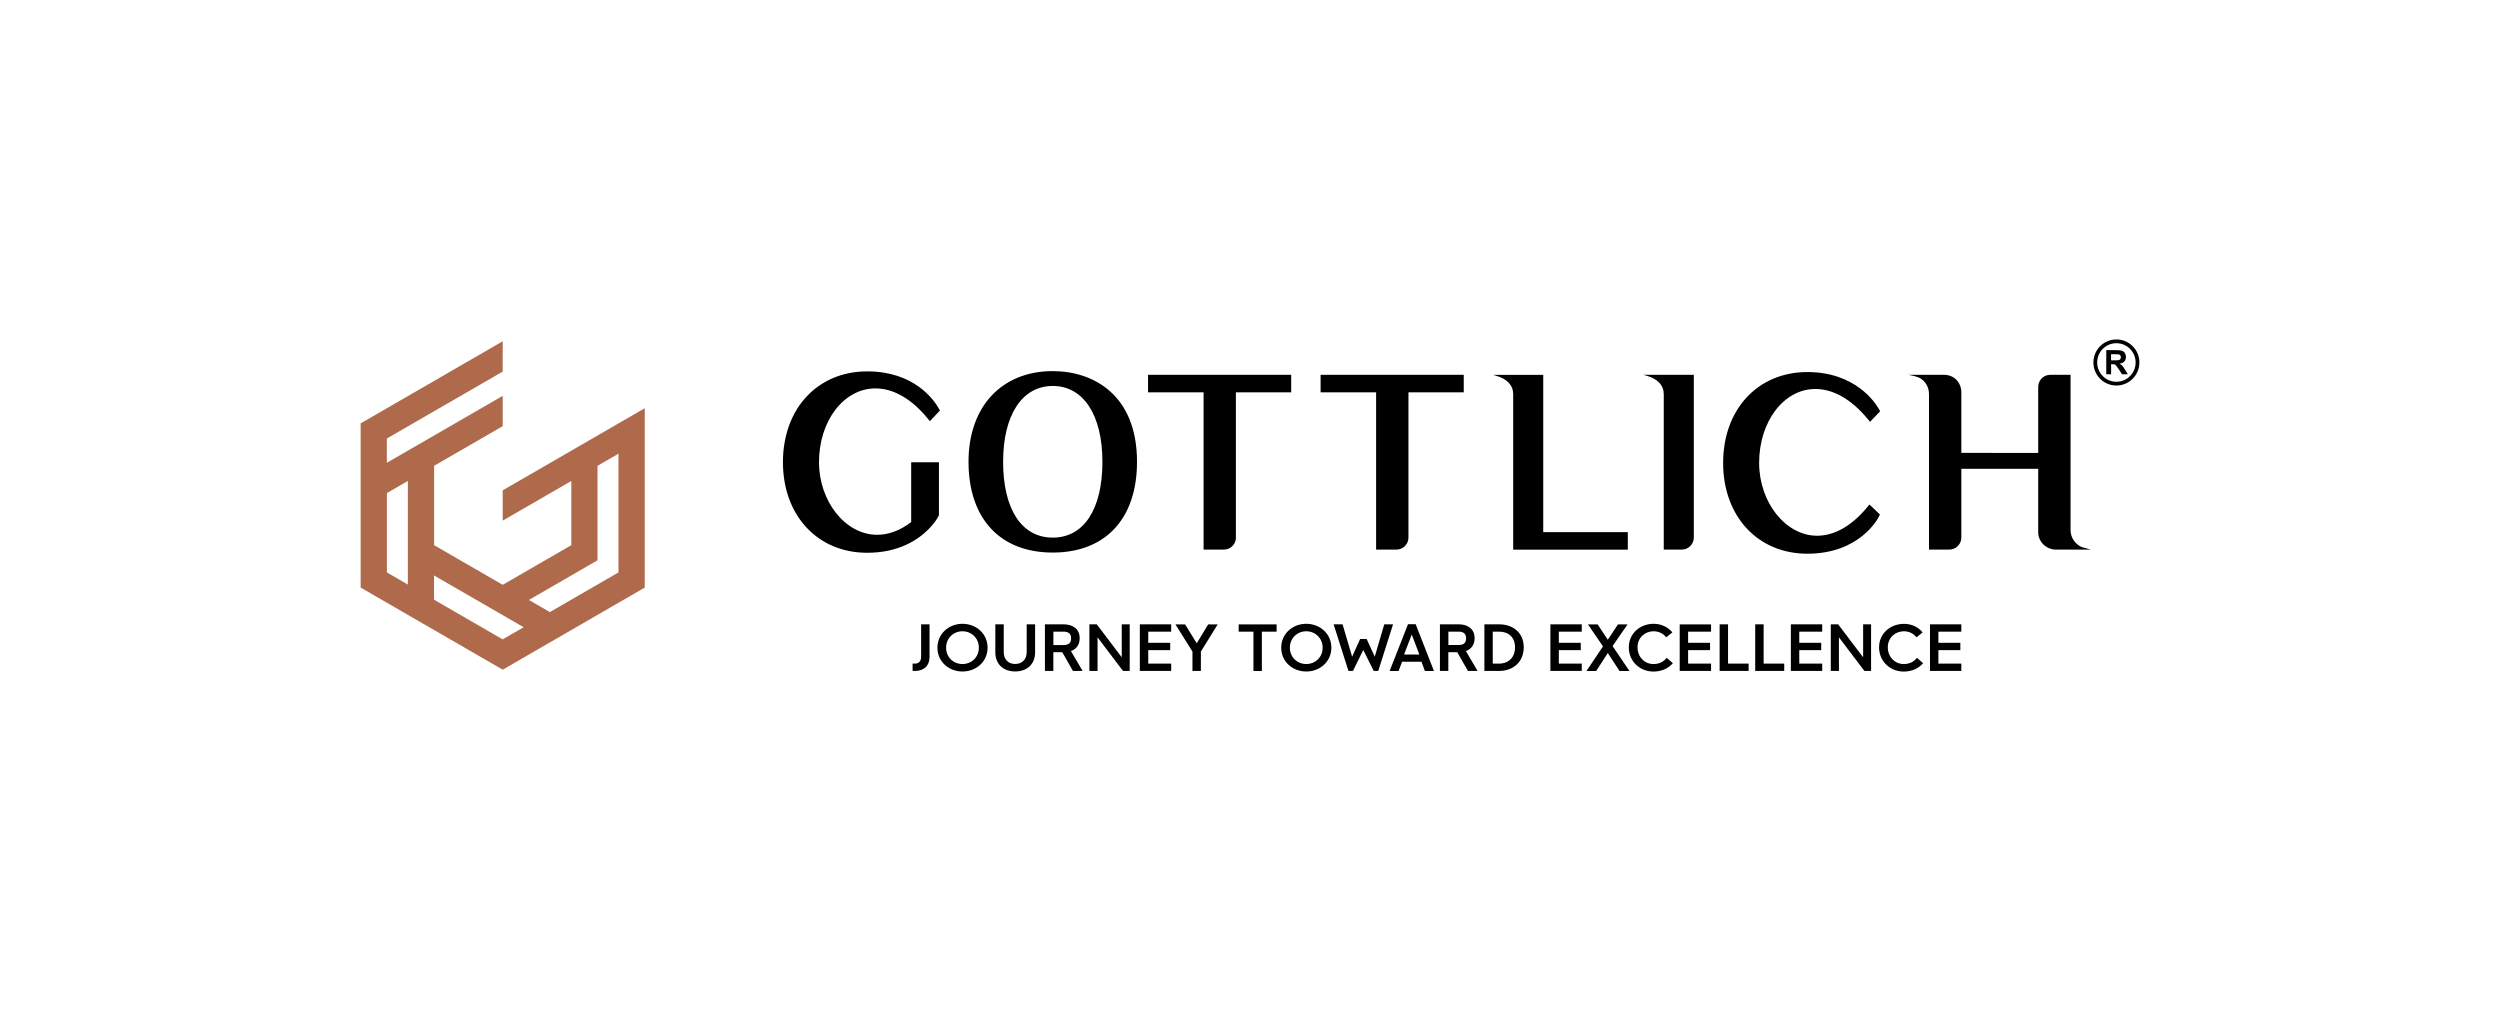 <?xml version="1.0" encoding="UTF-8"?>
<!-- Generator: Adobe Illustrator 27.0.0, SVG Export Plug-In . SVG Version: 6.00 Build 0)  -->
<svg xmlns="http://www.w3.org/2000/svg" xmlns:xlink="http://www.w3.org/1999/xlink" version="1.1" id="Layer_1" x="0px" y="0px" viewBox="0 0 478.36 193.44" style="enable-background:new 0 0 478.36 193.44;" xml:space="preserve">
<style type="text/css">
	.st0{fill-rule:evenodd;clip-rule:evenodd;fill:#AF6A4C;}
	.st1{fill-rule:evenodd;clip-rule:evenodd;}
</style>
<g>
	<path class="st0" d="M69.01,112.43V81.01L96.19,65.3v5.8L74.02,83.91v4.64l13.71-7.92l8.46-4.89v5.8l-13.13,7.59v15.18l13.13,7.59   l13.13-7.59V92.03l-13.13,7.59v-5.8l5.3-3.06l21.88-12.65v34.32l-27.18,15.71L69.01,112.43z M78.04,92.03l-4.01,2.32v15.18   l4.01,2.32V92.03z M105.21,117.12l13.13-7.59V86.81l-4.01,2.32v18.08l-13.13,7.59L105.21,117.12z M96.19,117.7l-0.68-0.39   l-11.22-6.48l-1.24-0.72v4.64l13.13,7.59l4.01-2.32L96.19,117.7z"></path>
	<path class="st1" d="M404.96,73.77c-2.43,0-4.4-1.97-4.4-4.41c0-2.43,1.97-4.41,4.4-4.41c2.43,0,4.4,1.97,4.4,4.41   C409.36,71.79,407.39,73.77,404.96,73.77z M404.96,65.67c-2.03,0-3.68,1.65-3.68,3.69c0,2.04,1.65,3.69,3.68,3.69   c2.03,0,3.68-1.65,3.68-3.69C408.64,67.32,406.99,65.67,404.96,65.67z M405.57,69.58c0.2,0.12,0.37,0.25,0.5,0.39   c0.13,0.14,0.31,0.39,0.53,0.75l0.56,0.9h-1.11l-0.67-1.01c-0.24-0.36-0.4-0.58-0.49-0.68c-0.09-0.09-0.18-0.16-0.28-0.19   c-0.1-0.03-0.26-0.05-0.47-0.05h-0.19v1.93h-0.93V67h1.96c0.49,0,0.85,0.04,1.07,0.12c0.22,0.08,0.4,0.23,0.54,0.44   c0.13,0.21,0.2,0.45,0.2,0.73c0,0.35-0.1,0.63-0.3,0.86C406.28,69.38,405.97,69.52,405.57,69.58z M405.7,67.98   c-0.08-0.1-0.2-0.16-0.35-0.18c-0.08-0.01-0.3-0.02-0.68-0.02h-0.73v1.17h0.69c0.45,0,0.72-0.02,0.83-0.06   c0.11-0.04,0.2-0.1,0.26-0.2c0.06-0.09,0.09-0.21,0.09-0.35C405.83,68.2,405.78,68.08,405.7,67.98z M390,101.84V89.7h-14.71v13.16   c0,1.27-1.03,2.3-2.3,2.3h-3.89V75.37c0-1.53-0.97-2.88-2.38-3.29h-0.07l-0.15-0.07l-1.29-0.29h6.77c0.92,0,1.76,0.34,2.37,0.95   c0.62,0.68,0.94,1.51,0.94,2.37v11.62H390V74.02c0-1.27,1.03-2.3,2.3-2.3h3.89v29.72c0,1.51,1,2.88,2.43,3.34h0.08l1.38,0.38h-6.85   C391.4,105.05,390,103.59,390,101.84z M367.89,121l-1.18,0.95c-0.58-0.73-1.4-1.16-2.44-1.16c-1.65,0.02-3.05,1.24-3.05,3.06   c0,1.82,1.32,3.21,3.05,3.21c1.06,0,1.92-0.4,2.53-1.19l1.18,1.03c-0.89,1.03-2.2,1.6-3.71,1.6c-2.61,0-4.72-1.95-4.72-4.64   c0-2.68,2.19-4.47,4.72-4.49C365.79,119.36,367.01,119.97,367.89,121z M357.33,80.12c-3.09-3.72-6.54-5.69-9.97-5.69   c-6.03,0-10.76,6.21-10.76,14.14c0,7.56,5.08,13.94,11.09,13.94c3.31,0,6.61-1.87,9.55-5.41l0.47-0.57l2,1.92l-0.23,0.46   c-0.14,0.29-3.63,7.04-13.65,7.04c-9.49,0-16.12-7.15-16.12-17.38c0-10.23,6.63-17.38,16.12-17.38c9.19,0,13,5.87,13.67,7.05   l0.26,0.45l-1.94,2.02L357.33,80.12z M330.65,126.98h3.94v1.4h-5.55v-8.92h1.61V126.98z M321.4,119.47h6v1.4h-4.39V123h4.2v1.4   h-4.2v2.58h4.39v1.4h-6V119.47z M321.8,105.16h-3.45V75.44c0-1.73-1.17-2.97-3.38-3.58l-0.51-0.14h9.64v31.14   C324.1,104.13,323.07,105.16,321.8,105.16z M316.38,119.36c1.52,0,2.74,0.61,3.62,1.64l-1.18,0.95c-0.58-0.73-1.4-1.16-2.44-1.16   c-1.65,0.02-3.05,1.24-3.05,3.06c0,1.82,1.32,3.21,3.05,3.21c1.06,0,1.92-0.4,2.53-1.19l1.18,1.03c-0.89,1.03-2.2,1.6-3.71,1.6   c-2.6,0-4.72-1.95-4.72-4.64C311.67,121.17,313.85,119.38,316.38,119.36z M289.54,75.45c0-1.74-1.16-2.97-3.35-3.58l-0.5-0.14h9.6   v30.09h16.18v3.35h-21.93V75.45z M291.56,123.86c0,2.76-1.98,4.52-4.73,4.52h-2.8v-8.92h2.81   C289.59,119.47,291.56,121.12,291.56,123.86z M285.63,126.98h1.19c1.88,0,3.07-1.22,3.07-3.12c0-1.88-1.18-3-3.05-3h-1.21V126.98z    M280.88,128.38l-2.04-3.58h-1.71v3.58h-1.61v-8.92h3.59c1.62,0,3.05,0.78,3.05,2.67c0,1.36-0.76,2.12-1.67,2.45l2.23,3.8H280.88z    M280.53,122.13c0-0.92-0.54-1.27-1.47-1.27h-1.92v2.56h1.83C279.99,123.43,280.53,123.1,280.53,122.13z M269.5,102.86   c0,1.27-1.03,2.3-2.3,2.3h-3.89V75.07h-10.62v-3.35h27.39v3.35H269.5V102.86z M249.94,128.49c-2.6,0-4.79-1.88-4.79-4.55   c0-2.68,2.19-4.58,4.79-4.58c2.62,0,4.81,1.89,4.81,4.58C254.74,126.61,252.56,128.49,249.94,128.49z M249.94,120.79   c-1.73,0-3.13,1.33-3.13,3.15c0,1.8,1.4,3.12,3.13,3.12c1.74,0,3.14-1.31,3.14-3.12C253.08,122.12,251.68,120.79,249.94,120.79z    M236.49,102.86c0,1.27-1.03,2.3-2.3,2.3h-3.89V75.07h-10.63v-3.35h27.39v3.35h-10.58V102.86z M224.1,120.87h-4.39V123h4.2v1.4   h-4.2v2.58h4.39v1.4h-6v-8.92h6V120.87z M201.44,105.73c-10.09,0-16.12-6.5-16.12-17.38c0-10.53,6.33-17.34,16.12-17.34   c7.79,0,16.12,4.56,16.12,17.34C217.57,99.23,211.54,105.73,201.44,105.73z M201.44,73.85c-5.86,0-9.5,5.56-9.5,14.51   c0,9.08,3.55,14.51,9.5,14.51c5.95,0,9.5-5.42,9.5-14.51C210.94,79.41,207.3,73.85,201.44,73.85z M188.97,123.94   c0,2.67-2.19,4.55-4.81,4.55c-2.6,0-4.79-1.88-4.79-4.55c0-2.68,2.19-4.58,4.79-4.58C186.78,119.36,188.97,121.25,188.97,123.94z    M184.16,120.79c-1.73,0-3.13,1.33-3.13,3.15c0,1.8,1.4,3.12,3.13,3.12c1.74,0,3.14-1.31,3.14-3.12   C187.3,122.12,185.9,120.79,184.16,120.79z M177.93,80.59l-0.49-0.6c-3.07-3.71-6.51-5.67-9.93-5.67c-6.05,0-10.8,6.2-10.8,14.12   c0,7.53,5.09,13.89,11.12,13.89c2.22,0,4.41-0.82,6.52-2.44V88.45h5.31v10.12l-0.06,0.13c-0.17,0.39-0.79,1.42-1.94,2.58   c-2.05,2.05-5.74,4.49-11.73,4.49c-9.49,0-16.12-7.13-16.12-17.34c0-10.23,6.63-17.37,16.12-17.37c8.96,0,12.72,5.39,13.67,7.04   l0.26,0.45l-0.36,0.37L177.93,80.59z M176.25,125.71v-6.25h1.61v6.25c0,1.7-1.09,2.67-2.75,2.67h-0.49v-1.4h0.42   C175.81,126.98,176.25,126.5,176.25,125.71z M192.06,124.8c0,1.34,0.85,2.25,2.19,2.25c1.34,0,2.2-0.91,2.2-2.25v-5.34h1.61v5.35   c0,2.27-1.53,3.67-3.81,3.67c-2.28,0-3.8-1.4-3.8-3.67v-5.35h1.61V124.8z M206.59,122.13c0,1.36-0.76,2.12-1.67,2.45l2.23,3.8   h-1.85l-2.04-3.58h-1.71v3.58h-1.61v-8.92h3.59C205.16,119.47,206.59,120.24,206.59,122.13z M201.56,120.87v2.56h1.83   c1.03,0,1.56-0.33,1.56-1.3c0-0.92-0.54-1.27-1.47-1.27H201.56z M214.64,125.77v-6.31h1.52v8.92h-1.28l-4.87-6.43v6.43h-1.56v-8.92   h1.41L214.64,125.77z M228.99,123.09l2.19-3.62H233l-3.22,5.2v3.71h-1.61v-3.71l-3.26-5.2h1.85L228.99,123.09z M244.28,120.87   h-2.83v7.52h-1.61v-7.52h-2.83v-1.4h7.26V120.87z M258.72,125.65l1.53-3.38h1.25l1.55,3.38l1.82-6.19h1.68l-2.83,8.92h-0.86   l-2.01-4.01l-1.97,4.01h-0.86l-2.84-8.92h1.71L258.72,125.65z M270.88,119.44l3.5,8.95h-1.73l-0.66-1.77h-3.71l-0.67,1.77h-1.71   l3.51-8.95H270.88z M271.59,125.24l-1.46-3.83l-1.47,3.83H271.59z M302.66,120.87h-4.39V123h4.2v1.4h-4.2v2.58h4.39v1.4h-6v-8.92h6   V120.87z M303.84,119.47h1.86l1.94,2.95l1.95-2.95h1.83l-2.86,4.15l3.22,4.77h-1.89l-2.25-3.44l-2.22,3.44h-1.86l3.16-4.71   L303.84,119.47z M337.46,126.98h3.94v1.4h-5.55v-8.92h1.61V126.98z M348.67,120.87h-4.39V123h4.2v1.4h-4.2v2.58h4.39v1.4h-6v-8.92   h6V120.87z M356.5,125.77v-6.31h1.52v8.92h-1.28l-4.87-6.43v6.43h-1.56v-8.92h1.41L356.5,125.77z M375.29,120.87h-4.39V123h4.2v1.4   h-4.2v2.58h4.39v1.4h-6v-8.92h6V120.87z"></path>
</g>
</svg>
